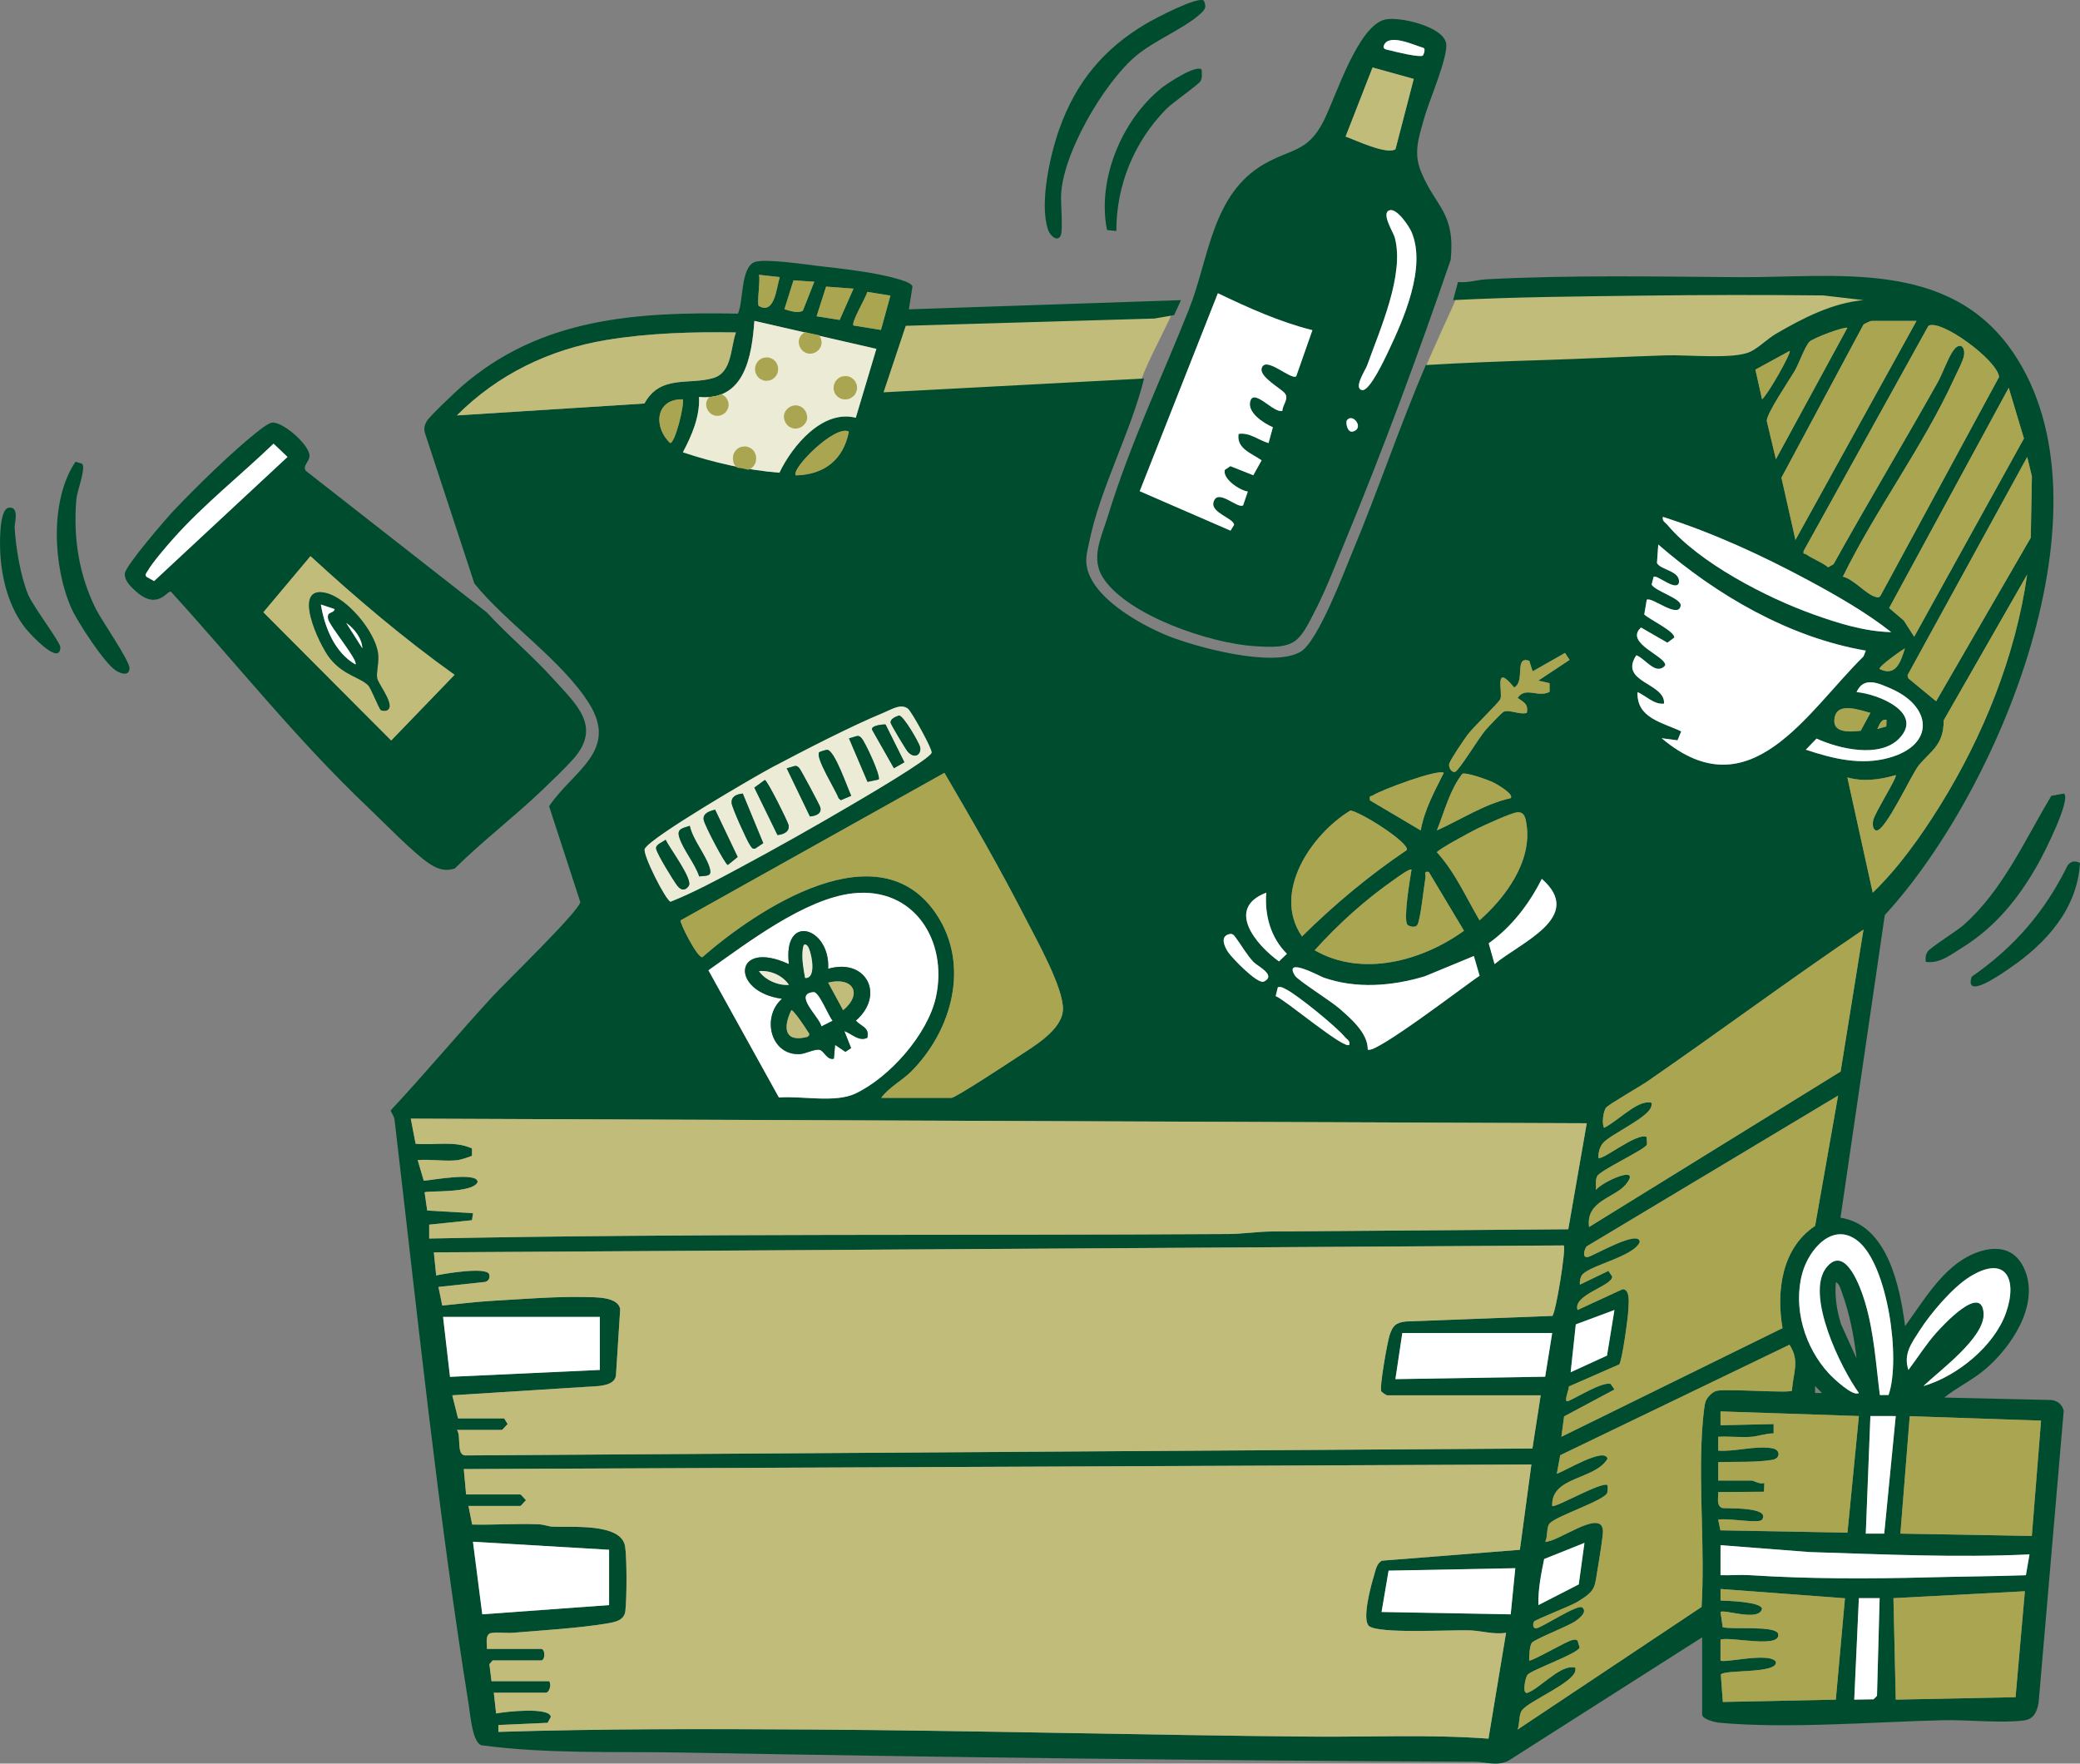 <?xml version="1.0" encoding="UTF-8"?><svg id="Ebene_4" xmlns="http://www.w3.org/2000/svg" viewBox="0 0 1080.26 915.85"><rect x="0" y="0" width="1080.26" height="915.85" fill="#808080" stroke="none"/><defs><style>.cls-1{fill:#ebebd6;}.cls-2{fill:#a9a551;}.cls-3{fill:#004c2e;}.cls-4{fill:#fff;}.cls-5{fill:#c2bc7b;}</style></defs><path class="cls-5" d="M591.73,199.89c2.83-8.29,6.79-16.14,10.67-23.98,3.12-6.31,6.44-12.77,8.87-19.46l-144.88,6.95-13.3,47.89,137.1-6.28c.47-1.72.97-3.43,1.55-5.12Z"/><path class="cls-5" d="M954.16,149.76c-38.69-4.64-77.7-6.04-116.62-4.17l-79.82,3.83c-.62,3.11-1.66,6.15-2.95,9.11-1.91,4.36-3.98,8.66-5.94,13.01-2.17,4.79-4.31,9.6-6.42,14.42-1.79,4.1-3.55,8.21-5.28,12.33l166.22-7.61s34.58-20.62,51.21-25.27c16.63-4.66,41.24-10.64,41.24-10.64l-41.63-5Z"/><path class="cls-3" d="M883.98,850.3l-100.58,64.07c-6.25,2.97-11.69.56-17.33.53-137.28-.59-274.73-2.29-411.96-4.79-34.79-.63-69.49.83-104.01-3.77-4.78-1.38-5.87-16.05-6.64-20.9-16.05-100.12-26.69-203.12-38.54-303.88-.22-1.85-1.38-3.24-2.08-4.86,18.02-19.26,35.06-39.77,53.01-59.27,6.73-7.31,44.33-43.62,45.55-48.94l-16.22-49.79c12.11-18.19,36.2-28.51,20.88-53.2-13.76-22.17-42.95-41.84-59.68-62.46l-25.78-78.47c-.51-2.37-.11-3.87,1.08-5.92,1.4-2.41,14.98-15.28,18.01-17.91,41.2-35.84,90.96-38.82,143.56-37.86,2.98-6.53,1.32-23.74,8.58-26.75,4.87-2.02,26.02,1.15,32.74,1.94,12.02,1.4,29.97,3.33,41.22,6.68,2.22.66,7.1,1.87,8.12,3.92l-1.87,11.97,141.31-4.77-3.58,7.79-10.21,1.76-129.16,3.77-11.54,34.55,135.32-7.17c-6.95,28.17-23.1,57.48-28.64,85.69-.67,3.39-1.53,5.8-1.37,9.5.73,17.48,27.61,32.43,42.02,38.28,15.09,6.13,55.31,16.94,69.39,8.35,9.01-5.49,22.34-41,26.95-52.07,13.31-31.97,24.36-64.89,37.96-96.74,20.47-1.24,40.95-1.96,61.47-2.61,21.12-.67,42.19-1.75,63.43-2.43,11.08-.36,34.91,2.19,43.64-1.87,4.16-1.93,8.97-6.77,13.4-9.35,13.82-8.07,29.17-15.99,45.4-17.47l-20.9-2.43c-31.3-.32-62.33-.3-93.41.1-33.05.43-65.83.64-98.84,2.34l2.54-9.42c5.1.57,9.99-1.15,14.77-1.4,43.58-2.26,87.02-1.42,130.54-1.1,50.61.37,109.63-9.88,142.96,39.07,54.38,79.86-7.37,227.85-66.61,292.19l-23.01,157.18c24.47,3.72,30.89,35.82,33.55,56.28,9.62-13.09,19.46-30.48,35.09-37.35,11.54-5.07,22.57-3.8,27.4,8.99,6.83,18.09-7.28,39.06-20.57,50.52-6.68,5.76-14.73,9.48-21.57,14.94l55.61,1.28c3.3.39,5.64,2.35,6.43,5.59l-13.05,151.67c-.84,4.63-2.46,8.48-7.62,9.14-12.04,1.55-29.19-.42-42.02-.11-35.78.85-81.04,4.54-116.17,1.3-2.21-.2-8.93-1.82-8.93-4.25v-40.11ZM404.96,143.91l-10.78-1.21c.84,2.73-1.26,15.51-.07,16.2,8.27,4.79,9.17-9.76,10.85-14.99ZM422.91,146.3l-10.81-.71-4.71,15.01c2.69.73,7.12,2.38,9.59.71l5.93-15.01ZM443.27,149.9l-14.24-1.06-4.93,15.41,11.99,1.89,7.17-16.24ZM462.44,153.5l-12.02-1.92c-.67,2.98-8.53,15.86-7.15,17.46l14.26,2.3,4.91-17.84ZM455.15,181.17l-63.37-14.53c-1.34,18.43-5.02,41.73-28.75,39.51.5,10.23-3.72,19.96-8.38,28.73,16.2,5.41,33.02,9.23,50.13,10.61,6.69-13.98,22.41-32.94,39.67-28.55l10.69-35.77ZM995.35,166.65h-23.35c-.52,0-3.73,1.4-4.26,2.02l-42.54,79.39,7.28,32.34,62.87-113.75ZM957.1,299.45c5.4,1.19,12.13,9.12,16.66,10.41,1.4.4,2.08.79,3.03-.72l61.44-113.37c-.83-8.8-30.51-30.42-36.71-26.54l-64.71,116.75c-.57,2.08.43,1.31,1.34,1.95,3.59,2.5,7.88,3.91,11.32,6.68l2.8-1.61c17.62-31.69,36.32-62.8,54.07-94.41,2.64-4.71,5.46-13.06,8.33-16.82,3.32-4.35,6.05-1.57,5.34,2.88-.44,2.75-3.67,8.8-5.03,11.79-16.08,35.18-40.82,68.17-57.87,103.01ZM959.43,170.26c-1.16-.91-17.95,5.33-19.71,7.22-2.38,2.55-5.41,11.33-7.63,15.12-2.85,4.87-14.62,22.09-14.51,25.99l4.74,19.89,37.11-68.22ZM382.19,172.65c-22.48-.35-45.11.26-67.31,3.93-29.61,4.9-56.4,17.91-77.59,39.15l97.4-6.18c8.3-15.18,23.21-9.45,35.84-13.26,9.71-2.93,8.84-15.6,11.67-23.64ZM915.13,207.36c2.91-2.23,15.28-24.03,14.35-25.14l-17.8,9.72,3.46,15.42ZM994.14,330.67l57-102.96-7.89-26.34-62.11,114.37,7.65,6.55,5.37,8.38ZM354.65,207.37c-14.21-.38-15.52,14.38-6.58,22.72,2.55,0,7.34-19.34,6.58-22.72ZM440.87,224.13c-7.25-3.86-30.49,19.73-27.53,22.74,14.73-.38,24.7-8.08,27.53-22.74ZM1052.85,237.3l-62.17,113.33.41,1.62,14.44,11.93,49.16-84.93.59-31.83-2.43-10.12ZM982.18,328.27c-12.78-10.16-28.58-19.15-43.09-26.95-24.12-12.97-49.31-24.54-75.46-32.9-.53,2.25,1.25,2.85,2.38,4.19,16.57,19.76,51.56,37.78,75.72,46.42,13.03,4.66,26.47,8.88,40.44,9.24ZM969,337.87c-39.88-6.82-77.52-28.82-107.76-55.08l-.67,9.57c1.85,3.74,12.16,3.97,11.44,10.16-1.26,5.01-11.47-4.29-13.16-2.97l-1.05,4.05c2.03,3.49,15.67,7.26,15.09,10.93-1.12,7.18-15.33-5-17.63-3.01l-1.29,7.57c2.39,2.42,16.15,8.92,15.58,12.04l-3.57,2.64-13.69-7.88c-8.94,8.13,13.5,14.99,12.54,19.74-4.91,5.39-10.19-3.56-14.97-5.34-9.39,14.1,15.27,14.35,14.37,25.13-5.15.6-9.35-4.07-13.75-6-.58,13.53,12.89,15.7,22.69,20.42l-1.92,4.62-8.23-1.08c45.84,38.67,75.49-13.66,104.82-42.5l1.18-3ZM972.61,463.58c13.28-12.75,25-29.24,34.74-44.87,22.54-36.16,39.46-77.99,45.47-120.35l-43.37,75.75c.13,12.83-6.69,15.75-12.92,23.33-3.81,4.63-17.5,34.74-22.11,33.8-1.92-.39-1.9-3.39-1.6-5.1.66-3.74,12.66-22.5,11.75-23.63-8.07,2.4-16.87,3.57-25.13,1.2l13.18,59.86ZM976.2,347.43c8.54,4.17,10.97-3.94,13.16-10.76-1.64.88-14.04,9.58-13.16,10.76ZM798.95,353.42l16.21-10.73-2.37-3.62-16.84,9.57-1.72-5.45c-8.08-2.89-1.86,10.72-7.86,13.82-10.83-13.27-5.73,2.85-7.16,5.97-1.06,2.32-13.89,14.3-17.19,18.8-1.83,2.5-8.72,12.6-9.33,14.74s1.39,5,3.14,4.25c2.04-.87,12.44-17.89,15.6-21.55,1.41-1.63,8.46-9.16,9.59-9.66,2.73-1.21,8.47,1.78,11.93.64.9-4.69-1.56-5.45-4.77-7.78,4.16-6.07,10.55.05,16.6-3.13l-.03-4.5-5.82-1.37ZM937.87,389.33c13.98,4.66,28.5,8.26,43.13,4.23,23.9-6.59,22.69-26.46,1.16-35.92-6.71-2.95-14.25-6.47-17.95,1.77,11,.95,35.06,10.56,22.21,24.02-10.04,10.52-31.31,5.47-43,.13l-5.56,5.78ZM471.67,368.16c-3.57-3.04-8.62.24-12.44,1.82-18.02,7.48-40.4,19.12-57.9,28.32-9.14,4.81-64.05,36.82-66.49,42.56-1.19,2.8,10.85,26.64,13.41,27.41,12.07-4.81,24.3-11.41,35.94-17.65,19.16-10.27,38.74-21.3,57.48-32.33,5.78-3.4,41.32-24.1,42.14-27.4.47-1.87-10.34-21.19-12.16-22.73ZM971.4,370.2c-5.31-1.34-16.81-5.81-18.53,2.22-1.78,8.34,7.33,7.75,13.5,7.08l5.03-9.3ZM979.78,373.79c-2.88-.51-3.74,2.7-4.78,4.77l4.67-1.32.12-3.46ZM457.65,570.14h36.53c2,0,29.97-18.34,34.03-21.05,8.15-5.45,23.62-14.07,23.85-25.01.24-11.25-13.97-36.5-19.53-47.35-13.07-25.52-27.57-50.7-42.03-75.38l-137.03,76.62c-.67.91,8.72,19.67,11.31,19.1,28.79-25.16,91.92-66.99,121.65-22.13,17.47,26.36,7.9,60.3-13.16,81.48-4.8,4.82-11.51,8.12-15.61,13.73ZM749.85,401.33c-2.85-2.17-32.34,8.8-36.78,11.67-1.16.75-2.15-.13-1.54,2.66l26.33,15.58c1.87-10.72,7.22-20.35,11.98-29.92ZM784.58,414.48c1.94-2.13-7.61-7.49-9.13-8.22-2.58-1.24-14.04-5.38-16.01-4.4-6.53,8.47-9.27,19.58-13.18,29.38,12.71-5.67,24.54-13.64,38.32-16.76ZM701.34,420.91c-20.32,12.34-40.89,42.56-25.14,65.4,16.77-16.58,34.93-31.72,54.49-44.92.99-4.06-24.25-19.88-29.35-20.48ZM787.88,421.86c-3.33.37-16.59,6.51-20.49,8.36-2.81,1.34-21.08,11.18-21.11,12.4,9.49,10.41,15.04,23.34,22.13,35.3,13.5-11.9,27.23-30.45,24.43-49.55-.48-3.29-1-6.95-4.97-6.51ZM733.08,451.61c-.84-.84-7.42,4.08-8.76,5-14.96,10.36-29.38,23.33-41.54,36.88,24.69,14.21,56.02,5.44,77.55-10.14l-18.28-30.54c-2.88-.52-1.45,1.32-1.74,3.01-.81,4.6-2.6,22.18-4.23,24.54-1.26,1.82-4.79.48-5.21-.21-2.04-3.27,1.37-23.49,2.21-28.53ZM776.21,500.69c13.19-11.21,47.22-24.48,24.53-44.29-6.57,13.07-15.6,24.88-27.57,33.46l3.04,10.83ZM443.01,463.91c-25,2.76-54.86,25.74-75.08,39.97l36.61,66.07c11.78-.95,29.04,2.91,39.55-1.99,17.76-8.29,37.77-30.83,42-50.21,6.33-29.07-11.31-57.34-43.08-53.84ZM657.63,463.58c-21.37,8.18-5.18,27.21,6.61,35.7l4.12-3.97c-8.44-8.34-11.62-20.06-10.73-31.72ZM825.31,637.18l130.62-80.72,11.87-73.72c-37.87,25.56-74.58,52.84-112.18,78.8-3.63,2.51-20.35,12.09-21.58,13.74-1.35,1.83-2.25,8.26-.96,10.41,6.27-2.96,16.2-13.25,22.73-13.21,1.75,0,2.21-.22,1.85,1.86-1.02,5.83-21.07,14.59-25.11,19.21-1.78,2.04-2.47,5.06-2.45,7.71,1.74,1.84,20.38-13.59,25.14-10.76-.17,1.24.36,2.94.02,3.96-.82,2.48-24.27,13.24-25.78,16.38-1.08,2.24-.53,4.84-.58,7.19,2.36-4,24.31-13.91,15.53-3.02-5.7,7.07-21,8.51-19.13,22.17ZM638,485.21c-4.53,1.4-1.81,6.84-.04,9.42,1.98,2.88,15.2,16.7,18.45,15.1,6.73-3.29-3.31-7.98-5.41-10.19-3.5-3.68-6.09-8.43-9.09-12.46-1.13-1.51-1.7-2.56-3.91-1.88ZM710.34,545c3.06,3.33,52.47-34.75,58.1-38.27l-2.98-10.27-25.47,10.54c-17.09,5.14-35.69,6.63-52.74.61-1.34-.47-21.04-11.12-14.66-.9,1.48,2.38,18.79,13.33,22.74,16.77,6.11,5.32,15.16,13.01,15.01,21.52ZM700.75,542.59c.52-2.25-1.27-2.84-2.39-4.19-4.29-5.2-24.59-21.77-30.45-24.64-1.41-.69-2.54-1.56-4.25-1.08l-1.13,4.59c4.91,1.85,35.58,27.87,38.21,25.31ZM954.63,568.95l-130.62,78.32c-1.15,1.49-2.58,6.11.68,5.49,2.52-.36,26.58-14.57,26.92-7.8-2.99,7.8-27.68,12.4-30.3,17.66-.68,1.36-.92,2.98-.8,4.5l14.83-7.13,1.97,2.96c-.03,4.94-20.6,9.39-18,17.34l23.4-10.79c4.23.03,3.06,8.19,2.92,11.38-.17,3.78-3.2,25.77-4.66,27.65l-26.23,11.5c.33,1.3-3.13,8.78-.23,7.55,4.82-2.06,17.65-10.17,22-8.88l1.95,2.88-26.15,13.97-1.39,10.58,114.83-56.41c-3.31-19.23-.39-41.57,16.93-53.1l11.94-67.67ZM237.89,602.46c-6.47.82-14.31-.59-20.96,0l3.14,10.69c3.79-.15,28.03-4.84,27.97.69-2.45,6.05-26.52,4.36-27.53,5.38l1.37,9.42,23.78,1.38-.53,3.64-22.23,2.32v7.2c138.15-2.74,276.69-1.48,415.02-2.34,7.3-.05,15.33-1.26,22.64-1.32l153.93-1.15,9.59-55.06-610.75-2.39,2.51,13.04c9.68.92,20.19-1.77,29.28,2.45v3.71c-.36.47-6.24,2.21-7.25,2.34ZM980.83,724.43c6.48-18.51-.41-67.76-16.02-80.05-12.98-10.23-25.39,4.52-28.76,16.73-4.98,18.04,1.26,38.57,13.77,52.13,2.21,2.4,12.6,12.31,15.6,10.14-9.43-12.95-28.1-51.31-16.79-65.26,9.95-12.28,17.98,11.37,20.04,18.32,4.64,15.63,5.59,31.94,7.65,48.01l4.51-.03ZM237.89,736.56h23.95l1.79,2.98c-.74.58-2.62,3.01-2.99,3.01h-23.35c2.36,3.03-.43,12.76,4.15,13.25l554.42-3.6,4.29-27.61h-79.64c-.58,0-2.55-1.36-3.12-2.05-1.13-1.8,3.13-25.6,4.28-29.11,1.58-4.83,3.05-6.56,8.39-7.18l76.14-2.9c1.76-1.23,7.27-35.24,5.92-36.59l-586.82,3.59,1.22,11.99c4.16-.94,26.24-4.65,27.52-.6.54,1.7-.16,3.42-2.02,3.95l-24.33,2.62,1.99,9.67c8.62-.86,17.54-1.97,26.17-2.47,15-.86,32.95-2.31,47.69-1.96,5.6.13,17.58-.27,18.54,6.38l-2.2,34.44c-.7,4.15-5.4,4.95-8.96,5.41l-76.04,4.8,2.99,11.96ZM998.95,719.79c17.36-5.01,36.74-20.71,42.84-37.97,6.19-17.51.03-30.45-18.79-18.78-8.92,5.53-20.35,19.01-26.01,27.87-4.15,6.5-8.63,12.26-5.84,20.51,4.77-6.34,9.09-13.22,14.36-19.17,3.58-4.04,23.79-25.95,24.68-10.16.71,12.55-23.01,29.72-31.25,37.7ZM964.21,705.42c-1.23-11.12-3.64-23.33-7.46-33.83-.55-1.52-1.56-5.41-3.3-5.67-.64,7.63.51,14.55,2.72,21.8l8.03,17.7ZM838.47,680.29l-20.06,7.46-2.67,24.86,18.88-8.65,3.85-23.67ZM311.54,683.88h-81.43l3.6,31.13,77.83-3.6v-27.54ZM806.14,692.27l-77.84-.02-3.59,23.94,77.78-1.25,3.65-22.67ZM929.39,698.33l-119.08,57.38-1.77,9.59c3.74-.99,24.97-14.15,26.33-7.76-6.49,11.07-29.43,9.04-28.73,24.52,1.28,1.34,26.34-13.19,28.73-10.76.18.18.14,3.21-.18,4-1.6,3.97-25.94,11.76-29.78,15.72-1.89,1.95-.98,6.93-2.39,9.59,6,.66,28.96-17.29,29.96-5.95.21,2.4-1.97,15.48-2.56,18.96-1.88,10.95-.74,12.14-10.57,18.17-3.58,2.2-21.91,9.28-22.63,10.29-.7.98-.86,4.13,1.6,3.41,3.73-1.1,21.11-12.51,23.39-10.75,3.07,2.38-1.84,6.05-3.96,7.42-3.87,2.49-20.63,9.11-22.08,10.85-1.35,1.63-1.48,6.98-1.5,9.27.74,1,19.57-10.15,22.42-10.58,1-.15,1.91-.51,2.74.37l1.06,3.51c-1,3.24-24.98,11.58-27.12,14.2-.96,1.17-3.16,10.58.26,9.25,6.09-2.37,15.78-13.24,22.74-13.21,1.75,0,2.21-.22,1.85,1.86-1.09,6.28-23.54,15.4-27.56,20.34-1.91,2.34-1.22,7.19-2.39,10.17l95.55-63.69c1.76-29.67-1.48-60.67.2-90.2.21-3.65.93-13.33,1.78-16.18.7-2.34,3.6-5.42,6.08-5.89,5.8-1.09,37.53,1.36,38.88-.04.54-9.17,4.24-15.41-1.28-23.85ZM946.25,723.38l-3.58-3.58v3.59s3.58,0,3.58,0ZM909.73,746.14c-5.69.44-11.65-.32-17.36,0v7.19c8.92.66,19.31-2.76,28.14-1.2,4.28.76,4.22,5.27,0,5.98-8.56,1.44-19.39.9-28.15,1.19v9.58h17.37c1.09,0,4.36,2.17,6.59,1.21l-.18,4.59-23.78.18c.17,2.86-1.09,6.87,1.97,8.22,1.49.49,25.55-.85,20.78,6.13-1.53,2.25-18.91-1.19-22.75.03l1.15,5.48,65.98,1.2,5.94-60.55-71.87-2.41v7.2s27.58-.63,27.58-.63v4.85c-3.57-.08-8.42,1.53-11.4,1.77ZM984.57,735.37h-13.17s-2.4,61.06-2.4,61.06h9.59s5.98-61.06,5.98-61.06ZM1060.03,737.75l-68.2-2.32-4.85,60.98,68.26,1.21,4.79-59.88ZM242.08,776.07h28.14c.36,0,2.21,2.43,2.97,2.99-.75.57-2.6,2.99-2.97,2.99h-26.95l1.93,9.65c11.5.28,23.15-.61,34.64-.12,2.55.11,4.82,1.11,7.15,1.23,9.42.5,35.69-2.15,37.64,10.26.98,6.23.91,27.05.14,33.52-.56,4.71-4.82,5.68-9.15,6.42-14.35,2.45-34.1,3.64-49.01,4.88-3.92.32-7.89-.4-11.8.18-2.99.99-1.82,5.63-1.96,8.21h28.14c2.25,0,2.25,5.99,0,5.99h-25.15l-1.7,1.95,1.11,8.83h29.94c1.36,1.84.07,5.99-1.8,5.99h-26.95l1.2,10.78c4.73-.98,27.83-3.48,28.42,1.76l-1.67,3.08-25.57,1.14v3.58c53.48-1.66,107.45-1.57,161.13-1.24,86.74.53,174.23,2.92,260.97,3.69,30.66.27,61.66-1.21,92.11,1.06l9.13-54.99c-6.3,1.02-12.59-.97-18.52-1.24-9.12-.42-48.22,2-52.75-2.34-3.64-3.5,1.13-21.06,2.67-26.08.86-2.8,1.39-6.47,4.19-7.78l71.59-5.65,5.98-44.3-554.47,2.38,1.2,13.17ZM316.33,804.81l-70.7-4.17,4.84,37.69,65.86-4.79v-28.73ZM822.9,801.22l-20.94,8.39c-1.62,7.85-3.19,15.9-3,23.93l20.97-10.75,2.96-21.57ZM1054.04,807.21c-38.22,1.79-76.12-.05-114.36-1.22l-46.11-3.57v15.57c4.94.2,9.99-.31,14.95,0,31.38,1.99,62,1.96,93.37,1.14,16.76-.44,33.52-.53,50.27-1.1l1.88-10.82ZM786.98,814.38l-65.81,1.27-3.65,21.48,67.07,1.21,2.4-23.96ZM958.19,830l-64.62-4.83v5.99c3.73.18,20.71.62,21.55,4.2-1.32,7.05-19.88.12-21.56,1.78l1.12,7.86c4.33,1.41,27.79-1.08,28.81,3.53,1.74,7.82-25.57,1.1-29.94,2.97v10.79c1.64,1.62,25.1-4.46,28.74.61,1.42,6.5-26.82,3.92-28.57,6.73l1.03,14.21,58.69-1.2,4.74-52.64ZM1051.63,826.35l-68.26,3.59,1.2,52.69,62.22-1.27,4.84-55.01ZM976.2,829.94h-10.79s-2.39,52.69-2.39,52.69l10.02-.17,1.8-1.8,1.37-50.72Z"/><path class="cls-3" d="M719.58,10.09c7.3-1.51,29.84,3.58,31.46,12.34,1.27,6.88-9.02,30.32-11.37,38.87-2.78,10.12-5.78,17.95-1.62,27.96,7.74,18.62,17.81,20.99,15.38,45.66-16.7,48.68-34.83,97.75-54.52,145.44-4.68,11.33-9.63,24.37-15.1,35.19-9.39,18.56-10.51,21.54-32.81,19.97-22.56-1.58-64.49-15.56-77.72-34.84-7.2-10.49-1.39-21.3,2.06-32.5,11.89-38.61,27.57-70.85,42.15-107.52,10.49-26.37,11.76-59.98,39.33-75.62,14.03-7.96,22.33-5.98,30.57-22.11,6.31-12.36,17.83-49.87,32.18-52.83ZM738.96,28.86c.16-.13,1.83-3.61.12-4.06-4.73-1.37-17.79-7.65-20.35-1.2-.87,2.2,1.99,2.2,3.34,2.59,2.61.76,15.47,3.79,16.89,2.67ZM734.24,40.98l-21.39-5.94-14,35.87c5.12,1.85,21.4,9.57,25.9,6.59l9.49-36.52ZM721.73,109.18c-4.69,1.32,1.91,11.42,2.64,14.1,5.24,19.25-7.71,47.81-14.32,66.43-.86,2.42-7.3,11.87-2.69,12.85,3.94.84,11.98-16.57,13.58-19.92,8.11-16.96,19.92-43.9,12.17-62.12-1.34-3.16-7.59-12.41-11.38-11.35ZM681.6,171.46c-17.14-4.29-33.23-11.62-49.08-19.17l-40.58,102.79,47.16,20.49,1.83-2.98c-.03-3.4-12.11-6.25-10.7-11.71,2.02-7.8,12.52,3.59,15.4,1.53l2.44-7.14c-4.23-.59-13.24-6.6-11.93-11.28l2.88-1.92,11.9,4.73,4.31-7.74c-5-3.58-13.19-6.02-11.94-13.74,5.76-.84,10.31,3.22,15.54,4.79l2.26-8.22c-4.75-2.11-13.62-7.67-11.67-13.76,2.06-6.42,12.35,6.79,16.6,5.2.09-3.12,3.5-6.19,1.34-9.01-1.97-2.57-13.4-8.58-12.09-13.09,1.95-6.75,15.33,6.42,17.95,4.16l8.4-23.93ZM699.59,218.17c-.9,1.13.17,6.63,2.94,5.95,6.28-1.55.16-9.84-2.94-5.95Z"/><path class="cls-3" d="M141.17,219.51c5.27-.98,19.73,11.59,19.58,17.21-.08,3.21-3.72,5.03-1.96,7.76l94.08,73.6c10.85,11.81,23.4,22.23,34.13,34.12,12.05,13.35,25.83,24.93,10.77,41.93-4.33,4.9-11.27,11.48-16.17,16.17-14.63,14.03-31.03,26.44-45.45,40.75-5.01,1.61-9,.24-13.16-2.54-8.35-5.57-23.72-21.51-31.85-29.22-36.77-34.87-68.29-74.61-102.36-112.03-1.95-.84-6.94,10.25-18.59-.52-2.5-2.31-5.59-5.24-5.35-8.92.26-3.97,21.47-28.57,25.72-33.03,11.38-11.94,29.82-30.02,42.52-40.11,1.86-1.48,6-4.8,8.08-5.19ZM142.07,230.4c-16.95,16.29-36.53,31.81-52.11,49.36-3.41,3.84-11.02,12.63-13.24,16.72-.57,1.05-1.78,1.81-.58,3.1l3.89,2.18,69.29-64.47-7.25-6.89ZM161.25,288.8l-24.47,29.15,66.38,66.59,32.91-34.1c-26.34-18.81-51.03-39.75-74.83-61.64Z"/><path class="cls-3" d="M551.06,121.75c-1.22,4.27-5.55,1.3-6.85-2.73-4.4-13.65,1.15-38.53,5.96-52.04,8.59-24.16,22.89-41.53,44.84-54.55,4.2-2.49,26.81-14.53,30.21-12.12,1.52,3.44.73,4.54-1.88,6.92-8.28,7.58-23.58,13.62-33.32,21.76-16.7,13.96-38.96,51.89-38.96,73.6,0,4.35.89,16.06,0,19.16Z"/><path class="cls-3" d="M39.2,239.79l3.52,1.06c1.91,2.77-2.68,13.86-3.07,18.55-1.67,19.83,1.32,39.19,10.2,56.94,2.87,5.74,17.43,26.69,17.4,30.57-.04,4.39-4.47,3.08-7.26,1.19-6.01-4.07-19.73-25.1-22.89-32.18-9.52-21.36-11.42-56.13,2.11-76.13Z"/><path class="cls-3" d="M1072,412.09c3.55,3.52-10.27,30.63-12.97,35.53-10.04,18.2-22.44,33.7-40.3,44.72-5.7,3.51-11.47,8.23-18.59,7.15-.19-2.09-.17-3.66,1.12-5.46,1.56-2.18,14.96-10.48,18.61-13.72,20.36-18.05,31.7-44.08,45.52-67.03l6.6-1.19Z"/><path class="cls-3" d="M624.11,36.15c-.04,1.95.47,4.18-.61,5.98-1.14,1.9-14.65,11.26-17.83,14.5-16.54,16.83-26,39.62-25.88,63.34l-4.86-.53c-5.25-26.04,7.61-57.09,28.24-73.68,2.84-2.29,18.09-12.48,20.93-9.6Z"/><path class="cls-3" d="M1080.26,448.14c-1.39,23.92-17.66,41.84-36.63,54.73-3.69,2.51-23.68,16.84-19.61,4.33,22.06-15.3,38.07-33.77,49.87-57.91,1.84-2.28,3.86-2.37,6.37-1.16Z"/><path class="cls-3" d="M4.5,263.69c5.8-.98,2.99,8.36,3.09,10.12.59,10.5,2.99,24.98,6.92,34.75,2.46,6.12,16.85,24.98,16.82,27.55-.11,10.17-15.96-7.16-17.95-9.66-8.51-10.69-12.26-24.73-13.18-38.3-.29-4.26-.93-23.58,4.31-24.47Z"/><path class="cls-5" d="M242.08,776.07l-1.2-13.17,554.47-2.38-5.98,44.3-71.59,5.65c-2.81,1.32-3.33,4.98-4.19,7.78-1.54,5.02-6.31,22.58-2.67,26.08,4.52,4.34,43.62,1.92,52.75,2.34,5.93.27,12.21,2.26,18.52,1.24l-9.13,54.99c-30.45-2.27-61.45-.79-92.11-1.06-86.74-.77-174.23-3.16-260.97-3.69-53.68-.33-107.65-.42-161.13,1.24v-3.58s25.57-1.14,25.57-1.14l1.67-3.08c-.6-5.24-23.69-2.74-28.42-1.76l-1.2-10.78h26.95c1.87,0,3.15-4.14,1.8-5.99h-29.94l-1.11-8.83,1.7-1.95h25.15c2.25,0,2.25-5.99,0-5.99h-28.14c.15-2.58-1.03-7.23,1.96-8.21,3.91-.58,7.88.14,11.8-.18,14.91-1.23,34.66-2.43,49.01-4.88,4.33-.74,8.59-1.71,9.15-6.42.77-6.47.84-27.29-.14-33.52-1.95-12.41-28.22-9.76-37.64-10.26-2.33-.12-4.6-1.13-7.15-1.23-11.49-.49-23.14.4-34.64.12l-1.93-9.65h26.95c.36,0,2.21-2.43,2.97-2.99-.75-.57-2.6-2.99-2.97-2.99h-28.14Z"/><path class="cls-5" d="M237.89,736.56l-2.99-11.96,76.04-4.8c3.56-.46,8.26-1.27,8.96-5.41l2.2-34.44c-.96-6.66-12.94-6.25-18.54-6.38-14.74-.35-32.69,1.09-47.69,1.96-8.63.5-17.55,1.61-26.17,2.47l-1.99-9.67,24.33-2.62c1.86-.53,2.55-2.25,2.02-3.95-1.28-4.05-23.36-.34-27.52.6l-1.22-11.99,586.82-3.59c1.35,1.35-4.16,35.36-5.92,36.59l-76.14,2.9c-5.34.62-6.81,2.35-8.39,7.18-1.15,3.51-5.41,27.32-4.28,29.11.56.68,2.53,2.05,3.12,2.05h79.64l-4.29,27.61-554.42,3.6c-4.58-.49-1.79-10.22-4.15-13.25h23.35c.36,0,2.25-2.43,2.99-3.01l-1.79-2.98h-23.95Z"/><path class="cls-5" d="M237.89,602.46c1.01-.13,6.89-1.86,7.24-2.34v-3.71c-9.09-4.22-19.6-1.53-29.28-2.45l-2.51-13.04,610.75,2.39-9.59,55.06-153.93,1.15c-7.3.05-15.34,1.27-22.64,1.32-138.33.86-276.87-.4-415.02,2.34v-7.2s22.23-2.32,22.23-2.32l.53-3.64-23.78-1.38-1.37-9.42c1.01-1.02,25.08.67,27.53-5.38.05-5.53-24.18-.84-27.97-.69l-3.14-10.69c6.64-.59,14.49.82,20.96,0Z"/><path class="cls-2" d="M954.63,568.95l-11.94,67.67c-17.33,11.54-20.24,33.88-16.93,53.1l-114.83,56.41,1.39-10.58,26.15-13.97-1.95-2.88c-4.35-1.29-17.18,6.83-22,8.88-2.89,1.23.56-6.25.23-7.55l26.23-11.5c1.47-1.89,4.5-23.88,4.66-27.65.14-3.19,1.31-11.35-2.92-11.38l-23.4,10.79c-2.6-7.95,17.97-12.4,18-17.34l-1.97-2.96-14.83,7.13c-.12-1.52.12-3.14.8-4.5,2.62-5.25,27.31-9.85,30.3-17.66-.34-6.76-24.4,7.44-26.92,7.8-3.26.62-1.84-4-.68-5.49l130.62-78.32Z"/><path class="cls-2" d="M457.65,570.14c4.1-5.61,10.81-8.91,15.61-13.73,21.07-21.18,30.63-55.12,13.16-81.48-29.73-44.86-92.87-3.02-121.65,22.13-2.58.58-11.98-18.19-11.31-19.1l137.03-76.62c14.46,24.68,28.95,49.86,42.03,75.38,5.56,10.85,19.77,36.1,19.53,47.35-.23,10.94-15.7,19.56-23.85,25.01-4.06,2.71-32.03,21.05-34.03,21.05h-36.53Z"/><path class="cls-2" d="M929.39,698.33c5.52,8.45,1.82,14.68,1.28,23.85-1.35,1.4-33.08-1.05-38.88.04-2.49.47-5.38,3.55-6.08,5.89-.85,2.85-1.57,12.53-1.78,16.18-1.68,29.53,1.56,60.53-.2,90.2l-95.55,63.69c1.17-2.98.48-7.83,2.39-10.17,4.02-4.94,26.47-14.06,27.56-20.34.36-2.08-.09-1.85-1.85-1.86-6.96-.03-16.66,10.84-22.74,13.21-3.43,1.33-1.22-8.08-.26-9.25,2.14-2.62,26.12-10.97,27.12-14.2l-1.06-3.51c-.83-.89-1.74-.53-2.74-.37-2.85.44-21.68,11.58-22.42,10.58.02-2.29.14-7.63,1.5-9.27,1.44-1.74,18.21-8.36,22.08-10.85,2.12-1.36,7.03-5.04,3.96-7.42-2.27-1.77-19.66,9.65-23.39,10.75-2.46.72-2.29-2.43-1.6-3.41.72-1.01,19.05-8.09,22.63-10.29,9.82-6.03,8.69-7.22,10.57-18.17.6-3.48,2.77-16.57,2.56-18.96-.99-11.35-23.96,6.61-29.96,5.95,1.41-2.66.5-7.64,2.39-9.59,3.84-3.96,28.18-11.76,29.78-15.72.32-.79.35-3.82.18-4-2.38-2.43-27.45,12.1-28.73,10.76-.7-15.48,22.24-13.45,28.73-24.52-1.36-6.39-22.59,6.77-26.33,7.76l1.77-9.59,119.08-57.38Z"/><path class="cls-2" d="M825.31,637.18c-1.87-13.66,13.43-15.1,19.13-22.17,8.78-10.89-13.17-.98-15.53,3.02.05-2.36-.5-4.95.58-7.19,1.51-3.14,24.95-13.89,25.78-16.38.34-1.02-.19-2.72-.02-3.96-4.76-2.83-23.4,12.6-25.14,10.76-.02-2.65.67-5.67,2.45-7.71,4.03-4.61,24.09-13.37,25.11-19.21.36-2.08-.09-1.85-1.85-1.86-6.53-.03-16.46,10.25-22.73,13.21-1.29-2.16-.39-8.59.96-10.41,1.22-1.65,17.94-11.23,21.58-13.74,37.6-25.96,74.31-53.25,112.18-78.8l-11.87,73.72-130.62,80.72Z"/><path class="cls-4" d="M969,337.87l-1.18,3c-29.33,28.84-58.97,81.16-104.82,42.5l8.23,1.08,1.92-4.62c-9.8-4.72-23.27-6.88-22.69-20.42,4.4,1.93,8.6,6.59,13.75,6,.9-10.78-23.75-11.02-14.37-25.13,4.78,1.78,10.06,10.73,14.97,5.34.96-4.75-21.49-11.61-12.54-19.74l13.69,7.88,3.57-2.64c.57-3.12-13.19-9.62-15.58-12.04l1.29-7.57c2.31-1.99,16.51,10.19,17.63,3.01.57-3.67-13.06-7.44-15.09-10.93l1.05-4.05c1.69-1.31,11.9,7.98,13.16,2.97.72-6.2-9.59-6.43-11.44-10.16l.67-9.57c30.25,26.26,67.89,48.26,107.76,55.08Z"/><path class="cls-4" d="M443.01,463.91c31.77-3.5,49.41,24.77,43.08,53.84-4.22,19.38-24.23,41.92-42,50.21-10.5,4.9-27.76,1.04-39.55,1.99l-36.61-66.07c20.22-14.23,50.08-37.21,75.08-39.97ZM430.11,503.09c1.26-21.43-23.67-29.42-20.37-2.4-28.78-13.33-30.78,14.3-3.59,17.98-10.64,9.29-6.15,29.17,8.93,28.76,3.27-.09,8.09-2.84,10.6-2.25,2.32.55,3.87,5.55,7.4,4.6l.63-7.18,5.37,3.63,2.95-1.95-3.53-8.86c4.01,1.48,7.5,5.58,11.93,3.55,1.31-5.39-3.02-5.78-5.93-8.94,15.33-13.38,5.4-32.66-14.38-26.94Z"/><path class="cls-2" d="M957.1,299.45c17.05-34.84,41.79-67.83,57.87-103.01,1.37-2.99,4.59-9.04,5.03-11.79.71-4.45-2.02-7.23-5.34-2.88-2.87,3.76-5.69,12.11-8.33,16.82-17.75,31.62-36.45,62.72-54.07,94.41l-2.8,1.61c-3.44-2.77-7.73-4.18-11.32-6.68-.91-.63-1.92.13-1.34-1.95l64.71-116.75c6.2-3.88,35.88,17.75,36.71,26.54l-61.44,113.37c-.95,1.5-1.63,1.11-3.03.72-4.53-1.29-11.26-9.22-16.66-10.41Z"/><path class="cls-1" d="M455.15,181.17l-10.69,35.77c-17.26-4.39-32.99,14.57-39.67,28.55-17.11-1.38-33.93-5.2-50.13-10.61,4.65-8.77,8.88-18.5,8.38-28.73,23.73,2.21,27.41-21.08,28.75-39.51l63.37,14.53Z"/><polygon class="cls-2" points="1060.03 737.75 1055.24 797.63 986.98 796.42 991.83 735.43 1060.03 737.75"/><path class="cls-1" d="M471.67,368.16c1.81,1.54,12.63,20.86,12.16,22.73-.83,3.3-36.36,24-42.14,27.4-18.75,11.03-38.32,22.05-57.48,32.33-11.64,6.24-23.87,12.84-35.94,17.65-2.56-.76-14.6-24.61-13.41-27.41,2.44-5.74,57.35-37.75,66.49-42.56,17.5-9.2,39.88-20.84,57.9-28.32,3.82-1.59,8.86-4.86,12.44-1.82ZM466.85,371.57c-1.56.63-4.62,1.64-4.29,3.82.13.87,7.91,13.95,8.96,15.06,3.95,4.2,7.19.86,6.32-2.61-.52-2.09-8.66-16.48-10.99-16.27ZM459.93,376.25c-.32-.23-8.04.36-6.97,2.79l11.3,19.92,5.43-3.11-9.77-19.6ZM456.33,404.79c1.26-1.83-7.1-19.58-8.86-21.45-.68-.72-1.24-1.28-2.33-1.14l-4.21,1.24,9.63,22.59,5.77-1.24ZM442.08,413.27c-2.01-4.22-8.61-23.8-12.51-23.89-.66-.02-3.96,1.05-4.14,1.29-2.07,2.93,8.7,19.75,10.09,23.83l1.14,1.05,5.41-2.28ZM420.64,423.99c3.03-.27,6.22-1.4,5.39-4.73-.3-1.22-10.11-19.52-10.9-20.36-.68-.72-1.24-1.28-2.33-1.14l-4.22,1.22,12.05,25ZM403.78,433.64c3.01-.3,6.33-1.55,5.8-5.1-.21-1.42-11.06-23.41-12.38-23.49l-5.43,3.97,12.01,24.62ZM385.77,412.1c-3.12.34-6.16,1.45-5.78,5.07.25,2.38,7.88,19.39,9.55,21.72.7.98,1.08,2.13,2.63,1.81l4.23-2.83-10.63-25.76ZM371.41,420.48c-3.06.77-6.45,1.83-5.96,5.24.38,2.68,11.23,23.35,12.55,23.46l5.11-4.14-11.7-24.56ZM358.23,428.86c-3.95,1.3-6.83,1.6-5.43,6,2.11,6.61,8.13,13.51,10.34,20.27,4.5-.4,6.84-.03,5.35-4.74-2.18-6.85-8.61-14.14-10.25-21.52ZM345.69,436.09c-1.43,1.19-5.48,2.47-4.91,4.8.75,3.08,8.68,15.97,10.96,19.04,1.83,2.46,4.19,2.85,5.98.07,2.21-3.44-10.02-19.59-12.04-23.91Z"/><path class="cls-2" d="M909.73,746.14c2.99-.23,7.83-1.84,11.41-1.77v-4.85s-27.58.63-27.58.63v-7.2s71.87,2.41,71.87,2.41l-5.94,60.55-65.98-1.2-1.15-5.48c3.84-1.22,21.22,2.22,22.75-.03,4.77-6.98-19.29-5.64-20.78-6.13-3.06-1.35-1.8-5.36-1.97-8.22l23.78-.18.18-4.59c-2.23.96-5.5-1.21-6.59-1.21h-17.36v-9.58c8.75-.29,19.58.25,28.14-1.19,4.22-.71,4.27-5.22,0-5.98-8.83-1.57-19.21,1.86-28.14,1.2v-7.19c5.72-.32,11.68.44,17.37,0Z"/><path class="cls-5" d="M382.19,172.65c-2.83,8.04-1.96,20.71-11.67,23.64-12.63,3.81-27.53-1.92-35.84,13.26l-97.4,6.18c21.19-21.24,47.98-34.25,77.59-39.15,22.2-3.67,44.83-4.29,67.31-3.93Z"/><polygon class="cls-2" points="1051.63 826.35 1046.79 881.37 984.57 882.64 983.37 829.94 1051.63 826.35"/><path class="cls-2" d="M972.61,463.58l-13.18-59.86c8.26,2.37,17.06,1.2,25.13-1.2.92,1.13-11.09,19.89-11.75,23.63-.3,1.71-.32,4.71,1.6,5.1,4.61.94,18.3-29.17,22.11-33.8,6.23-7.58,13.06-10.5,12.92-23.33l43.37-75.75c-6.01,42.36-22.93,84.18-45.47,120.35-9.74,15.63-21.46,32.13-34.74,44.87Z"/><path class="cls-2" d="M958.19,830l-4.74,52.64-58.69,1.2-1.03-14.21c1.75-2.81,29.99-.23,28.57-6.73-3.64-5.08-27.1,1.01-28.74-.61v-10.79c4.37-1.87,31.68,4.85,29.94-2.97-1.02-4.61-24.48-2.13-28.81-3.53l-1.12-7.86c1.67-1.66,20.23,5.28,21.56-1.78-.83-3.58-17.81-4.02-21.56-4.2v-5.99s64.63,4.83,64.63,4.83Z"/><path class="cls-2" d="M995.35,166.65l-62.87,113.75-7.28-32.34,42.54-79.39c.54-.62,3.75-2.02,4.26-2.02h23.35Z"/><polygon class="cls-2" points="994.14 330.67 988.77 322.29 981.13 315.74 1043.24 201.38 1051.14 227.71 994.14 330.67"/><polygon class="cls-4" points="316.33 804.81 316.33 833.54 250.47 838.33 245.63 800.64 316.33 804.81"/><polygon class="cls-4" points="311.54 683.88 311.54 711.42 233.71 715.01 230.11 683.88 311.54 683.88"/><polygon class="cls-2" points="1052.85 237.3 1055.28 247.42 1054.69 279.25 1005.53 364.18 991.09 352.25 990.68 350.63 1052.85 237.3"/><path class="cls-4" d="M1054.04,807.21l-1.88,10.82c-16.75.57-33.51.66-50.27,1.1-31.37.82-61.99.85-93.37-1.14-4.96-.31-10.01.19-14.96,0v-15.57s46.12,3.57,46.12,3.57c38.23,1.17,76.14,3,114.36,1.22Z"/><path class="cls-2" d="M733.08,451.61c-.84,5.04-4.25,25.26-2.21,28.53.43.69,3.95,2.03,5.21.21,1.63-2.36,3.42-19.94,4.23-24.54.3-1.69-1.14-3.52,1.74-3.01l18.28,30.54c-21.53,15.58-52.86,24.35-77.55,10.14,12.15-13.54,26.57-26.52,41.54-36.88,1.33-.92,7.92-5.85,8.76-5Z"/><path class="cls-2" d="M701.34,420.91c5.1.6,30.34,16.42,29.35,20.48-19.56,13.19-37.72,28.34-54.49,44.92-15.75-22.84,4.82-53.06,25.14-65.4Z"/><polygon class="cls-4" points="806.14 692.27 802.49 714.94 724.71 716.2 728.3 692.25 806.14 692.27"/><path class="cls-4" d="M980.83,724.43l-4.51.03c-2.06-16.08-3.01-32.38-7.65-48.01-2.06-6.95-10.09-30.6-20.04-18.32-11.31,13.95,7.36,52.32,16.79,65.26-3,2.17-13.38-7.74-15.6-10.14-12.51-13.56-18.74-34.1-13.77-52.13,3.37-12.21,15.77-26.96,28.76-16.73,15.61,12.29,22.5,61.54,16.02,80.05Z"/><path class="cls-4" d="M710.34,545c.15-8.51-8.91-16.2-15.01-21.52-3.95-3.45-21.26-14.4-22.74-16.77-6.38-10.22,13.33.43,14.66.9,17.05,6.02,35.65,4.53,52.74-.61l25.47-10.54,2.98,10.27c-5.63,3.52-55.04,41.6-58.1,38.27Z"/><path class="cls-4" d="M982.18,328.27c-13.97-.36-27.41-4.58-40.44-9.24-24.16-8.64-59.15-26.65-75.72-46.42-1.13-1.35-2.91-1.95-2.38-4.19,26.15,8.35,51.34,19.93,75.46,32.9,14.51,7.8,30.3,16.8,43.09,26.95Z"/><polygon class="cls-4" points="786.98 814.38 784.59 838.34 717.52 837.12 721.17 815.64 786.98 814.38"/><path class="cls-2" d="M787.88,421.86c3.96-.44,4.49,3.22,4.97,6.51,2.8,19.1-10.93,37.65-24.43,49.55-7.09-11.95-12.65-24.89-22.13-35.3.03-1.22,18.29-11.06,21.11-12.4,3.9-1.86,17.17-7.99,20.49-8.36Z"/><path class="cls-4" d="M998.95,719.79c8.24-7.98,31.96-25.15,31.25-37.7-.89-15.79-21.1,6.12-24.68,10.16-5.27,5.94-9.59,12.83-14.36,19.17-2.8-8.25,1.69-14.01,5.84-20.51,5.66-8.87,17.09-22.34,26.01-27.87,18.81-11.67,24.98,1.27,18.79,18.78-6.1,17.26-25.48,32.96-42.84,37.97Z"/><path class="cls-2" d="M959.43,170.26l-37.11,68.22-4.74-19.89c-.11-3.9,11.67-21.12,14.51-25.99,2.22-3.8,5.24-12.58,7.63-15.12,1.76-1.88,18.55-8.13,19.71-7.22Z"/><path class="cls-2" d="M798.95,353.42l5.82,1.37.03,4.5c-6.05,3.18-12.44-2.95-16.6,3.13,3.21,2.32,5.67,3.08,4.77,7.78-3.46,1.14-9.2-1.85-11.93-.64-1.13.5-8.19,8.03-9.59,9.66-3.16,3.66-13.56,20.69-15.6,21.55-1.75.74-3.75-2.09-3.14-4.25s7.5-12.24,9.33-14.74c3.3-4.51,16.13-16.48,17.19-18.8,1.43-3.12-3.67-19.24,7.16-5.97,6-3.1-.22-16.71,7.86-13.82l1.72,5.45,16.84-9.57,2.37,3.62-16.21,10.73Z"/><path class="cls-4" d="M937.87,389.33l5.56-5.78c11.69,5.34,32.96,10.39,43-.13,12.84-13.46-11.21-23.07-22.21-24.02,3.69-8.23,11.24-4.71,17.95-1.77,21.53,9.46,22.74,29.33-1.16,35.92-14.63,4.03-29.16.43-43.13-4.23Z"/><polygon class="cls-4" points="984.57 735.37 978.59 796.43 969 796.43 971.4 735.36 984.57 735.37"/><path class="cls-4" d="M776.21,500.69l-3.04-10.83c11.97-8.58,21-20.39,27.57-33.46,22.69,19.81-11.34,33.08-24.53,44.29Z"/><polygon class="cls-4" points="976.2 829.94 974.83 880.67 973.03 882.46 963.01 882.63 965.41 829.94 976.2 829.94"/><path class="cls-2" d="M749.85,401.33c-4.76,9.57-10.11,19.2-11.98,29.92l-26.33-15.58c-.61-2.79.38-1.91,1.54-2.66,4.44-2.88,33.93-13.84,36.78-11.67Z"/><path class="cls-2" d="M784.58,414.48c-13.79,3.12-25.61,11.09-38.32,16.76,3.91-9.8,6.65-20.91,13.18-29.38,1.97-.98,13.43,3.16,16.01,4.4,1.53.73,11.07,6.1,9.13,8.22Z"/><path class="cls-4" d="M822.9,801.22l-2.96,21.57-20.97,10.75c-.19-8.03,1.38-16.07,3-23.93l20.94-8.39Z"/><polygon class="cls-4" points="838.47 680.29 834.61 703.97 815.73 712.61 818.4 687.76 838.47 680.29"/><path class="cls-4" d="M657.63,463.58c-.89,11.67,2.29,23.38,10.73,31.72l-4.12,3.97c-11.78-8.48-27.98-27.51-6.61-35.7Z"/><path class="cls-2" d="M440.87,224.13c-2.83,14.66-12.8,22.36-27.53,22.74-2.96-3.01,20.28-26.59,27.53-22.74Z"/><path class="cls-2" d="M462.44,153.5l-4.91,17.84-14.26-2.3c-1.38-1.6,6.48-14.49,7.15-17.46l12.02,1.92Z"/><path class="cls-4" d="M700.75,542.59c-2.63,2.56-33.3-23.46-38.21-25.31l1.13-4.59c1.71-.48,2.84.39,4.25,1.08,5.86,2.87,26.15,19.44,30.45,24.64,1.11,1.35,2.91,1.93,2.39,4.19Z"/><polygon class="cls-2" points="443.27 149.9 436.1 166.14 424.11 164.25 429.04 148.84 443.27 149.9"/><path class="cls-4" d="M638,485.21c2.21-.68,2.78.37,3.91,1.88,3.01,4.03,5.59,8.77,9.09,12.46,2.1,2.21,12.14,6.9,5.41,10.19-3.25,1.59-16.47-12.22-18.45-15.1-1.77-2.58-4.49-8.02.04-9.42Z"/><path class="cls-2" d="M354.65,207.37c.76,3.38-4.03,22.71-6.58,22.72-8.94-8.34-7.63-23.1,6.58-22.72Z"/><path class="cls-2" d="M915.13,207.36l-3.46-15.42,17.8-9.72c.93,1.11-11.44,22.91-14.35,25.14Z"/><path class="cls-2" d="M422.91,146.3l-5.93,15.01c-2.47,1.68-6.9.03-9.59-.71l4.71-15.01,10.81.71Z"/><path class="cls-2" d="M971.4,370.2l-5.03,9.3c-6.16.67-15.28,1.25-13.5-7.08,1.71-8.04,13.22-3.56,18.53-2.22Z"/><path class="cls-2" d="M404.96,143.91c-1.68,5.23-2.58,19.78-10.85,14.99-1.19-.69.91-13.48.07-16.2l10.78,1.21Z"/><path class="cls-2" d="M976.2,347.43c-.89-1.18,11.52-9.88,13.16-10.76-2.19,6.82-4.62,14.93-13.16,10.76Z"/><path class="cls-2" d="M979.78,373.79l-.12,3.46-4.67,1.32c1.05-2.07,1.9-5.28,4.78-4.77Z"/><path class="cls-4" d="M681.6,171.46l-8.4,23.93c-2.62,2.26-16-10.9-17.95-4.16-1.31,4.51,10.12,10.52,12.09,13.09,2.16,2.82-1.24,5.89-1.34,9.01-4.25,1.6-14.54-11.61-16.6-5.2-1.95,6.09,6.92,11.65,11.67,13.76l-2.26,8.22c-5.23-1.57-9.78-5.63-15.54-4.79-1.25,7.72,6.94,10.16,11.94,13.74l-4.31,7.74-11.9-4.73-2.88,1.92c-1.31,4.67,7.7,10.68,11.93,11.28l-2.44,7.14c-2.88,2.06-13.39-9.33-15.4-1.53-1.41,5.46,10.66,8.31,10.7,11.71l-1.83,2.98-47.16-20.49,40.58-102.79c15.85,7.56,31.94,14.88,49.08,19.17Z"/><path class="cls-5" d="M734.24,40.98l-9.49,36.52c-4.5,2.99-20.78-4.74-25.9-6.59l14-35.87,21.39,5.94Z"/><path class="cls-4" d="M721.73,109.18c3.79-1.06,10.04,8.19,11.38,11.35,7.75,18.21-4.06,45.15-12.17,62.12-1.6,3.35-9.64,20.76-13.58,19.92-4.61-.98,1.83-10.43,2.69-12.85,6.61-18.62,19.56-47.18,14.32-66.43-.73-2.69-7.33-12.79-2.64-14.1Z"/><path class="cls-4" d="M738.96,28.86c-1.42,1.12-14.27-1.92-16.89-2.67-1.35-.39-4.21-.39-3.34-2.59,2.55-6.46,15.61-.17,20.35,1.2,1.71.46.04,3.94-.12,4.06Z"/><path class="cls-4" d="M699.59,218.17c3.1-3.9,9.22,4.39,2.94,5.95-2.77.69-3.84-4.82-2.94-5.95Z"/><path class="cls-5" d="M161.25,288.8c23.8,21.89,48.49,42.82,74.83,61.64l-32.91,34.1-66.38-66.59,24.47-29.15ZM197.91,368.84c.58.33,2.29.36,2.84.14,5.3-2.06-4.11-13.3-4.84-16.72-.66-3.12,1.2-8.6.37-13.52-1.87-11.06-15.74-27.96-26.79-30.76-18.44-4.67-3.81,26.95,1.96,34.05,7.14,8.78,15.27,9.51,19.7,13.82,1.73,1.69,5.58,12.33,6.76,12.99Z"/><path class="cls-4" d="M142.07,230.4l7.25,6.89-69.29,64.47-3.89-2.18c-1.2-1.29.02-2.05.58-3.1,2.22-4.09,9.83-12.88,13.24-16.72,15.58-17.55,35.16-33.08,52.11-49.36Z"/><path class="cls-3" d="M430.11,503.09c19.78-5.72,29.72,13.56,14.38,26.94,2.91,3.16,7.24,3.55,5.93,8.94-4.43,2.02-7.92-2.07-11.93-3.55l3.53,8.86-2.95,1.95-5.37-3.63-.63,7.18c-3.53.95-5.08-4.05-7.4-4.6-2.51-.59-7.33,2.16-10.6,2.25-15.09.41-19.57-19.47-8.93-28.76-27.19-3.68-25.19-31.3,3.59-17.98-3.3-27.03,21.63-19.03,20.37,2.4ZM419.3,491.12c-1.77-1.68-2.16.1-2.37,1.77-.65,4.97.34,10.14,1.2,14.99,6.58.51,2.95-15.07,1.17-16.75ZM409.74,511.46c-3.35-5-9.65-7.65-15.57-7.16,3.12,4.61,10.01,7.61,15.57,7.16ZM430.11,510.28l7.78,14.34c10.49-8.77,4.88-17.51-7.78-14.34ZM426.62,532.95l5.72-2.89c-2.12-2.45-7.01-15.1-9.81-14.85-10.84.94,3.21,13.01,4.09,17.74ZM410.96,524.64c-4.31,8.99-3.7,16.96,8.41,13.8,1.82-1.33.55-1.96-.26-3.39-.66-1.18-7.28-11.06-8.14-10.41Z"/><path class="cls-3" d="M403.78,433.64l-12.01-24.62,5.43-3.97c1.33.08,12.17,22.07,12.38,23.49.53,3.55-2.79,4.8-5.8,5.1Z"/><path class="cls-3" d="M371.41,420.48l11.7,24.56-5.11,4.14c-1.33-.11-12.17-20.78-12.55-23.46-.48-3.41,2.9-4.46,5.96-5.24Z"/><path class="cls-3" d="M385.77,412.1l10.63,25.76-4.23,2.83c-1.55.32-1.93-.83-2.63-1.81-1.67-2.33-9.3-19.34-9.55-21.72-.39-3.62,2.66-4.73,5.78-5.07Z"/><path class="cls-3" d="M420.64,423.99l-12.05-25,4.22-1.22c1.09-.14,1.65.41,2.33,1.14.79.84,10.6,19.14,10.9,20.36.82,3.33-2.36,4.46-5.39,4.73Z"/><path class="cls-3" d="M442.08,413.27l-5.41,2.28-1.14-1.05c-1.39-4.07-12.16-20.9-10.09-23.83.17-.25,3.47-1.31,4.14-1.29,3.89.09,10.5,19.67,12.51,23.89Z"/><path class="cls-3" d="M345.69,436.09c2.02,4.32,14.25,20.47,12.04,23.91-1.79,2.78-4.15,2.39-5.98-.07-2.29-3.07-10.21-15.96-10.96-19.04-.57-2.33,3.49-3.61,4.91-4.8Z"/><path class="cls-3" d="M358.23,428.86c1.65,7.39,8.07,14.67,10.25,21.52,1.5,4.71-.85,4.34-5.35,4.74-2.2-6.75-8.23-13.65-10.34-20.27-1.4-4.4,1.49-4.7,5.43-6Z"/><path class="cls-3" d="M456.33,404.79l-5.77,1.24-9.63-22.59,4.21-1.24c1.09-.14,1.65.41,2.33,1.14,1.76,1.87,10.12,19.62,8.86,21.45Z"/><path class="cls-3" d="M459.93,376.25l9.77,19.6-5.43,3.11-11.3-19.92c-1.08-2.43,6.65-3.02,6.97-2.79Z"/><path class="cls-3" d="M466.85,371.57c2.33-.2,10.47,14.18,10.99,16.27.86,3.47-2.37,6.81-6.32,2.61-1.05-1.12-8.82-14.19-8.96-15.06-.33-2.18,2.74-3.19,4.29-3.82Z"/><path class="cls-3" d="M197.91,368.84c-1.17-.66-5.03-11.3-6.76-12.99-4.44-4.32-12.57-5.05-19.7-13.82-5.77-7.1-20.4-38.72-1.96-34.05,11.05,2.8,24.92,19.7,26.79,30.76.83,4.92-1.04,10.4-.37,13.52.73,3.43,10.14,14.66,4.84,16.72-.55.22-2.26.19-2.84-.14ZM173.81,316.33l-7.17-2.4c1.96,11.82,7.14,24.92,17.95,31.12,1.72-1.89-13.48-19.96-14.2-23.6-.83-4.22,2.65-2.48,3.42-5.12ZM188.18,336.66c-.12-5.05-4.25-10.39-8.36-13.16l8.36,13.16Z"/><path class="cls-5" d="M430.11,510.28c12.66-3.18,18.27,5.57,7.78,14.34l-7.78-14.34Z"/><path class="cls-4" d="M426.62,532.95c-.88-4.74-14.93-16.81-4.09-17.74,2.81-.24,7.69,12.4,9.81,14.85l-5.72,2.89Z"/><path class="cls-5" d="M410.96,524.64c.86-.65,7.48,9.23,8.14,10.41.81,1.44,2.09,2.06.26,3.39-12.11,3.16-12.72-4.81-8.41-13.8Z"/><path class="cls-1" d="M419.3,491.12c1.78,1.69,5.41,17.26-1.17,16.75-.86-4.85-1.85-10.02-1.2-14.99.22-1.66.61-3.45,2.37-1.77Z"/><path class="cls-1" d="M409.74,511.46c-5.56.45-12.45-2.54-15.57-7.16,5.92-.49,12.22,2.16,15.57,7.16Z"/><path class="cls-4" d="M173.81,316.33c-.77,2.64-4.25.9-3.42,5.12.72,3.64,15.92,21.71,14.2,23.6-10.8-6.2-15.99-19.3-17.95-31.12l7.17,2.4Z"/><path class="cls-4" d="M188.18,336.66l-8.36-13.16c4.11,2.78,8.23,8.12,8.36,13.16Z"/><path class="cls-2" d="M403.6,189.27c-.24-.74-.65-1.38-1.24-1.92-.54-.58-1.18-.99-1.92-1.24-.71-.37-1.48-.55-2.3-.51l-1.59.21c-1.01.28-1.89.8-2.64,1.54-.31.4-.62.81-.93,1.21-.54.93-.81,1.94-.82,3.02,0,.07,0,.15,0,.22-.03.82.14,1.59.51,2.3.24.74.65,1.38,1.24,1.92.54.58,1.18.99,1.92,1.23.71.37,1.48.55,2.3.51l1.59-.21c1.01-.28,1.89-.8,2.64-1.54.31-.4.62-.81.93-1.21.54-.93.81-1.94.82-3.02,0-.07,0-.15,0-.22.03-.82-.14-1.59-.51-2.3Z"/><path class="cls-2" d="M380.64,238.19c0,.29.06.51.11.86.12.92.11,1.35.72,2.25v.02s.04.03.05.05c.34.58.77,1.08,1.27,1.5,1.99.19,3.94.6,5.88,1.09.34-.12.68-.27,1.01-.46.9-.53,1.61-1.24,2.14-2.14.64-.95.85-2.13.88-3.25,0-.09,0-.17,0-.26.03-.83-.14-1.6-.52-2.32-.24-.75-.66-1.39-1.25-1.94-.55-.59-1.19-1-1.94-1.25-.72-.38-1.49-.55-2.32-.52-.53.07-1.07.14-1.6.21-1.02.29-1.91.8-2.66,1.55l-.94,1.22c-.55.94-.82,1.96-.82,3.04,0,.09,0,.17,0,.26,0,.02,0,.04,0,.06Z"/><path class="cls-2" d="M413.17,210.5c-3.16,0-6.18,2.78-6.04,6.04.15,3.27,2.65,6.04,6.04,6.04,3.16,0,6.19-2.78,6.04-6.04-.15-3.27-2.65-6.04-6.04-6.04Z"/><path class="cls-2" d="M418.14,172.49s-.02,0-.02,0c-1.94,1-3.38,3.01-3.28,5.26.14,3.21,2.6,5.93,5.93,5.93,3.1,0,6.07-2.73,5.93-5.93-.06-1.39-.56-2.69-1.37-3.71-2.4-.48-4.8-.96-7.17-1.55Z"/><path class="cls-2" d="M444.57,199c-.24-.75-.66-1.4-1.25-1.95l-1.23-.95c-.95-.55-1.97-.82-3.06-.83-.54.07-1.07.14-1.61.22-1.03.29-1.92.81-2.67,1.56l-.04.05c-.32.41-.71.78-.95,1.23-.2.48-.41.96-.61,1.45,0,0,0,0,0,0,0,0,0,.02,0,.03-.29,1.07-.29,2.14,0,3.21.29,1.02.8,1.91,1.55,2.66.75.75,1.64,1.26,2.66,1.55,1.07.29,2.14.29,3.21,0,0,0,.02,0,.03,0,1.49-.5,1.48-.6,2.69-1.57.02-.01.03-.03.05-.04.59-.55,1.01-1.2,1.25-1.95.38-.72.55-1.5.52-2.34.03-.83-.14-1.61-.52-2.34Z"/><path class="cls-2" d="M374.49,204.66c-.66.32-1.34.59-2.04.83-1.25.44-2.62.61-3.97.57-1.21,1.2-1.94,2.88-1.69,4.63.44,3.13,3.09,5.56,6.34,5.25,3.03-.29,5.68-3.22,5.25-6.34-.32-2.29-1.83-4.2-3.89-4.94Z"/></svg>